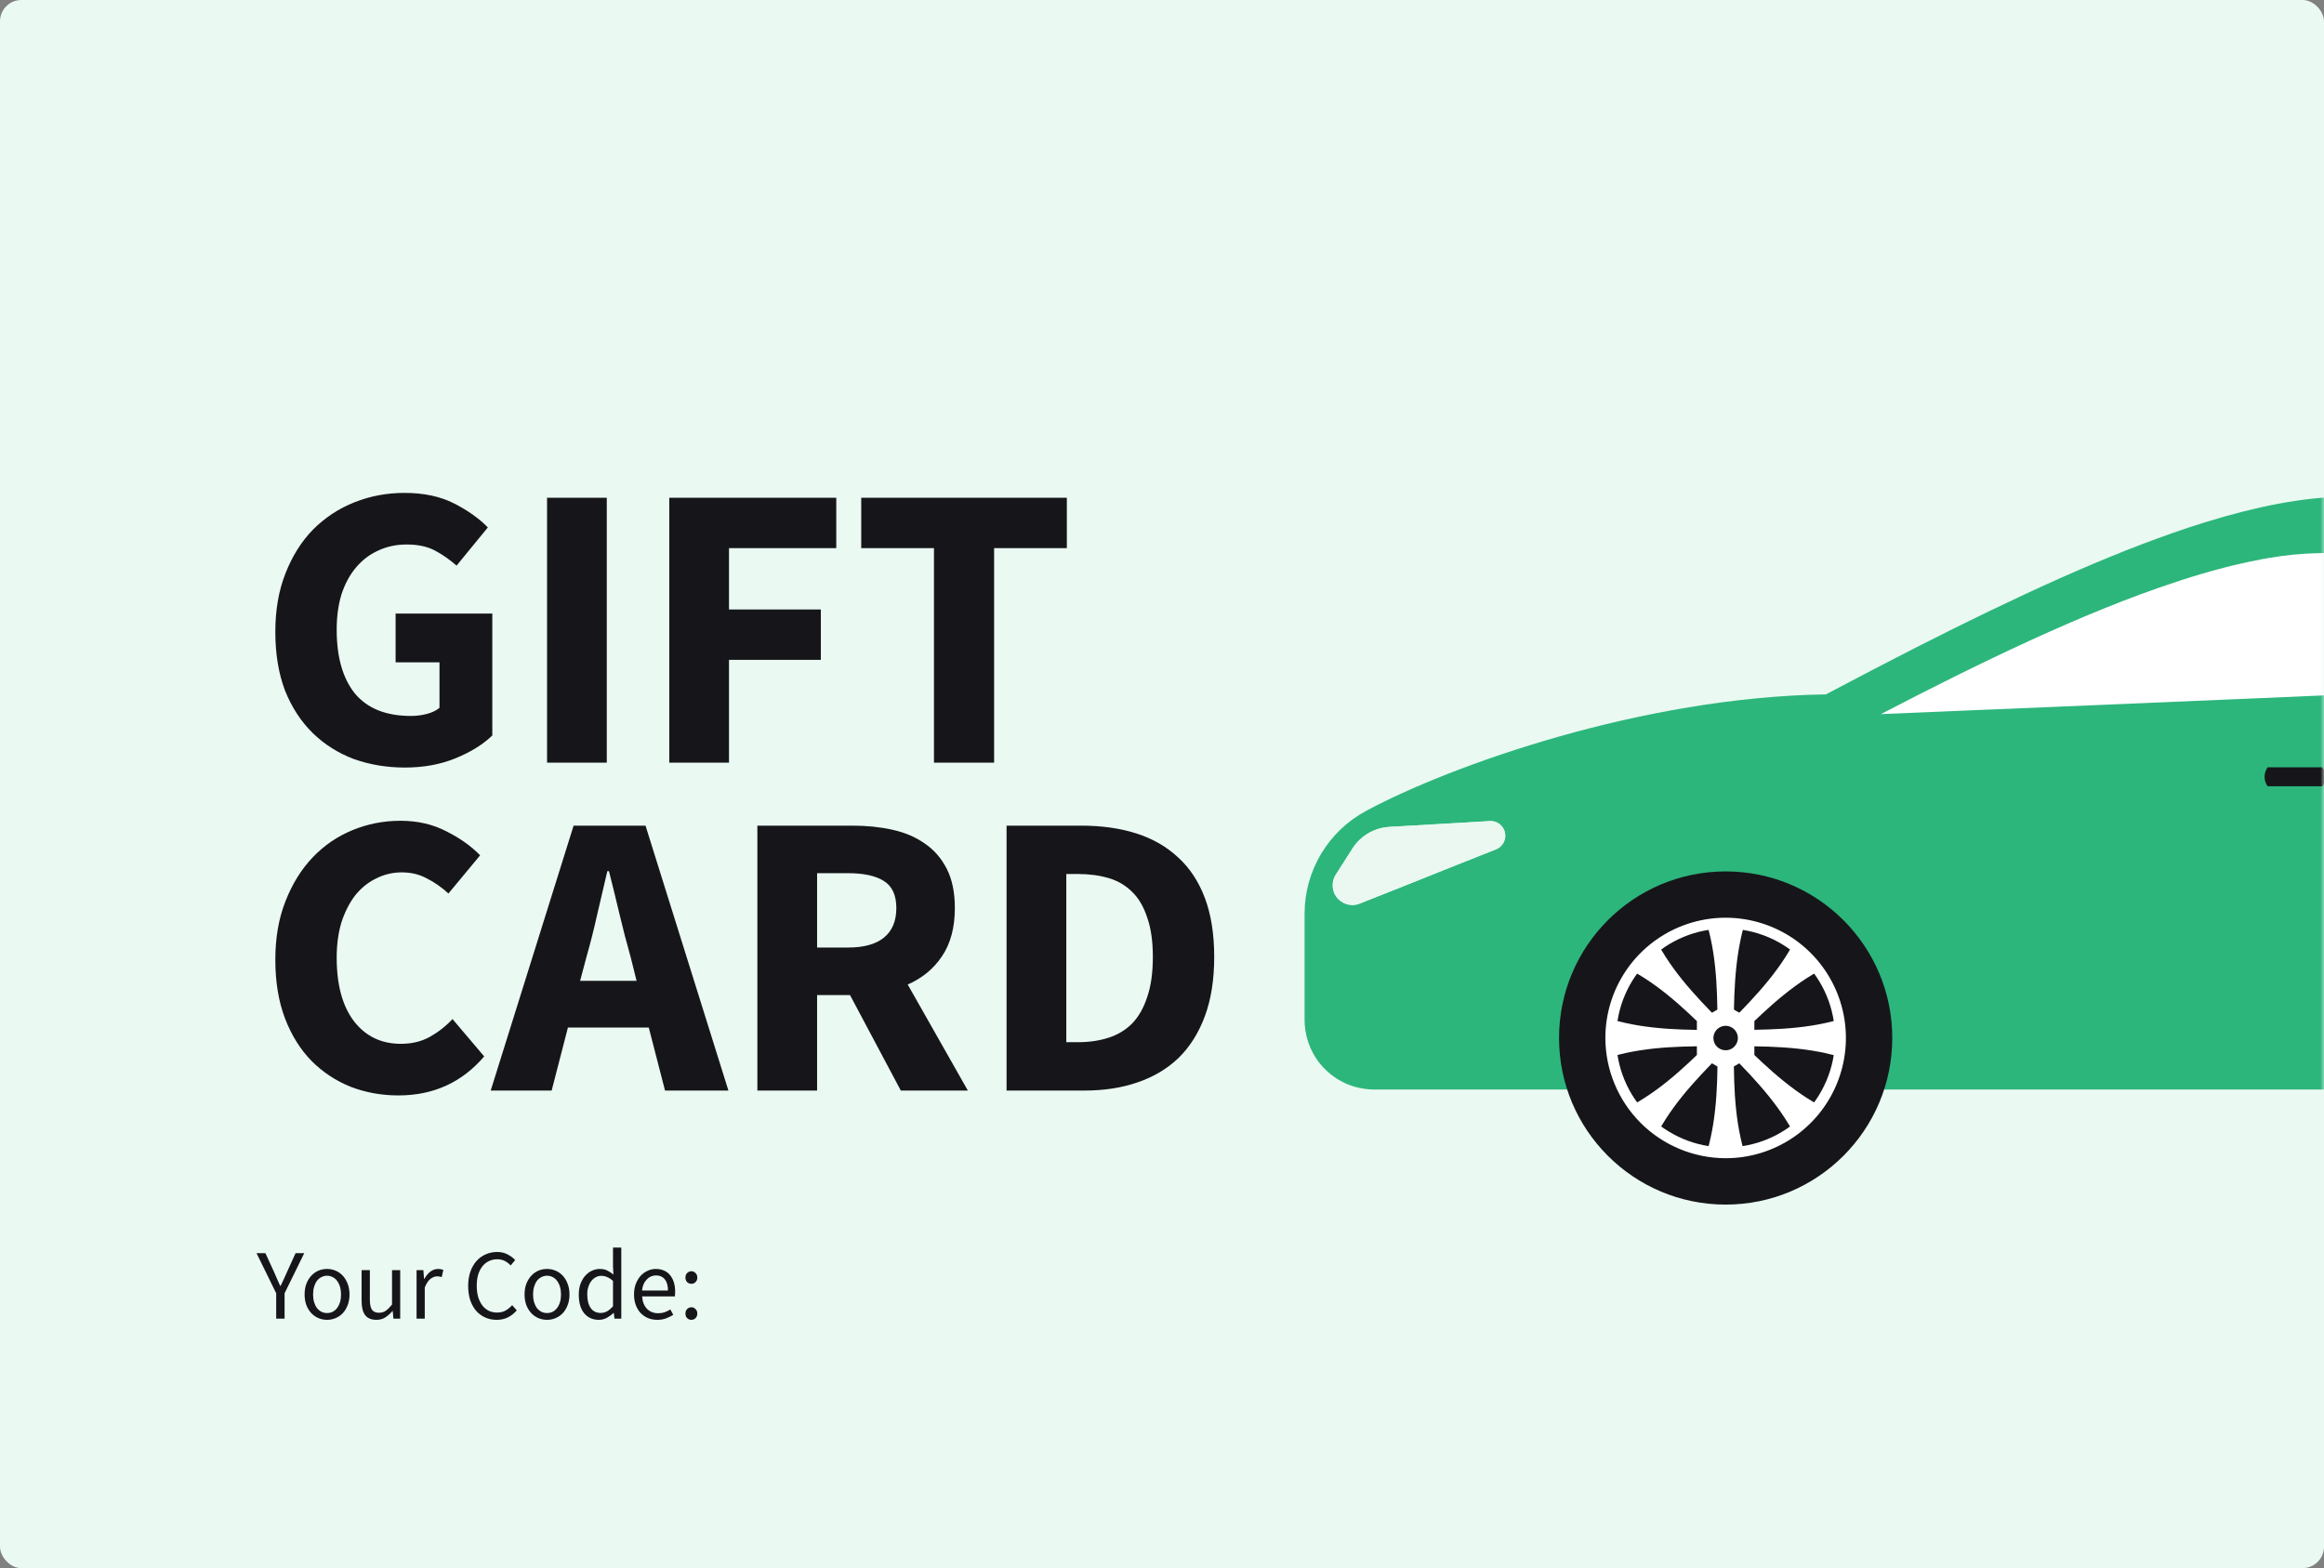 <svg width="326" height="220" viewBox="0 0 326 220" fill="none" xmlns="http://www.w3.org/2000/svg">
<rect x="0" y="0" width="326" height="220" fill="#808080" stroke="none"/>
<rect width="326" height="220" rx="3" fill="#EAF9F2"/>
<mask id="mask0_1488_1604" style="mask-type:alpha" maskUnits="userSpaceOnUse" x="0" y="0" width="326" height="220">
<rect width="326" height="220" rx="3" fill="#EAF9F2"/>
</mask>
<g mask="url(#mask0_1488_1604)">
<path d="M191.643 113.758C203.501 107.381 230.4 97.794 256.126 97.421C265.303 92.562 272.623 88.833 279.16 85.685C280.82 84.888 282.462 84.11 284.085 83.352C285.708 82.594 287.314 81.862 288.9 81.155C289.697 80.799 290.488 80.451 291.273 80.113C294.502 78.709 297.599 77.444 300.473 76.347C301.968 75.78 303.438 75.25 304.889 74.734C306.341 74.219 307.792 73.751 309.174 73.319C316.626 71.005 322.933 69.813 328.461 69.685C330.147 69.645 332.008 69.572 334.037 69.491C353.379 68.731 389.368 67.297 435.85 89.67C436.819 89.802 437.773 89.915 438.72 90.036C449.886 91.268 458.592 90.599 460.175 90.12C460.485 90.045 460.806 90.033 461.12 90.085C461.434 90.137 461.735 90.252 462.003 90.423C464.31 91.681 467.714 96.248 469.111 101.07C469.177 101.297 469.235 101.524 469.294 101.758C469.352 101.992 469.4 102.215 469.447 102.445C469.978 105.07 469.795 107.429 468.862 109.538C468.833 109.611 468.8 109.688 468.767 109.758C466.358 114.719 467.597 120.193 469.334 126.31L470.566 130.88C470.698 131.403 470.826 131.926 470.932 132.441C472.533 139.56 467.681 144.617 456.515 147.468C454.212 148.057 448.292 148.763 438.826 149.574L432.333 150.108C431.52 153.245 429.999 156.154 427.887 158.612C425.775 161.07 423.128 163.011 420.149 164.286C417.17 165.561 413.938 166.137 410.702 165.968C407.466 165.8 404.312 164.892 401.481 163.315C398.57 162.646 395.833 161.368 393.452 159.565C391.07 157.762 389.098 155.475 387.664 152.854H259.844C258.246 156.744 255.528 160.07 252.036 162.412C248.543 164.753 244.433 166.003 240.228 166.003C236.023 166.003 231.913 164.753 228.42 162.412C224.928 160.07 222.21 156.744 220.612 152.854H192.74C192.328 152.853 191.917 152.825 191.508 152.77L191.172 152.719C190.828 152.663 190.488 152.59 190.152 152.5L189.969 152.452C189.588 152.337 189.215 152.201 188.85 152.042L188.667 151.955C188.342 151.805 188.026 151.638 187.72 151.454L187.537 151.34C186.861 150.913 186.239 150.403 185.687 149.823L185.559 149.684C185.31 149.412 185.076 149.126 184.857 148.829L184.784 148.726C184.537 148.377 184.315 148.01 184.119 147.629C183.638 146.713 183.307 145.725 183.139 144.704L183.095 144.415C183.034 143.983 183.002 143.547 183 143.11V128.196C182.999 125.233 183.802 122.324 185.324 119.781C186.847 117.238 189.031 115.156 191.643 113.758ZM187.439 125.794C187.697 126.155 188.037 126.449 188.431 126.653C188.825 126.856 189.262 126.963 189.706 126.964C190.059 126.967 190.409 126.9 190.737 126.767L195.749 124.778L205.409 120.92L209.852 119.158C210.308 118.979 210.685 118.643 210.915 118.21C211.145 117.778 211.213 117.277 211.107 116.799C211 116.321 210.727 115.897 210.335 115.602C209.943 115.308 209.459 115.163 208.971 115.195L206.66 115.333L197.519 115.86L194.898 116.01C193.854 116.071 192.84 116.378 191.939 116.907C191.038 117.436 190.275 118.171 189.713 119.052L187.38 122.708C187.085 123.171 186.933 123.711 186.944 124.26C186.954 124.809 187.126 125.343 187.439 125.794ZM224.067 144.726C224.064 147.138 224.6 149.52 225.636 151.699C226.955 154.454 229.026 156.781 231.611 158.409C234.195 160.037 237.188 160.901 240.243 160.901C243.298 160.901 246.29 160.037 248.875 158.409C251.459 156.781 253.531 154.454 254.85 151.699C255.885 149.52 256.421 147.138 256.418 144.726C256.418 140.436 254.714 136.322 251.68 133.289C248.647 130.255 244.533 128.551 240.243 128.551C235.953 128.551 231.838 130.255 228.805 133.289C225.771 136.322 224.067 140.436 224.067 144.726ZM427.302 149.33H427.06L427.309 149.311C427.743 147.824 427.964 146.283 427.963 144.734C427.966 142.504 427.506 140.297 426.611 138.255C426.493 138.277 426.377 138.31 426.245 138.335C426.164 138.182 426.102 138.024 426.015 137.871C425.927 137.717 425.876 137.622 425.802 137.505C425.777 137.465 425.755 137.425 425.733 137.384C425.697 137.308 425.654 137.234 425.605 137.165C425.454 136.617 425.282 136.079 425.089 135.553C423.129 132.715 420.314 130.578 417.053 129.454C413.793 128.33 410.259 128.277 406.966 129.304C403.674 130.33 400.796 132.382 398.752 135.16C396.708 137.938 395.606 141.296 395.605 144.745V144.916C395.628 147.126 396.103 149.307 397.002 151.326C398.351 154.343 400.592 156.874 403.423 158.579C406.254 160.284 409.539 161.081 412.836 160.863C416.134 160.645 419.286 159.422 421.867 157.358C424.449 155.295 426.336 152.491 427.276 149.322L427.302 149.33Z" fill="#2CB67C"/>
<path d="M329.877 97.395L327.683 97.486L315.793 98.002L313.299 98.104L288.963 99.135L279.669 99.523L274.334 99.742L263.837 100.188C277.475 93.103 292.191 85.925 305.262 81.633C305.478 81.552 305.698 81.483 305.913 81.417C306.439 81.245 306.954 81.085 307.469 80.924L307.471 80.924C308.389 80.638 309.292 80.375 310.184 80.123C311.602 79.731 312.988 79.366 314.352 79.07C315.036 78.909 315.716 78.774 316.378 78.635C317.039 78.496 317.694 78.371 318.345 78.269C320.499 77.899 322.676 77.68 324.86 77.615C326.187 77.593 327.628 77.549 329.218 77.49L332.509 77.388C332.816 77.378 333.122 77.436 333.404 77.559C333.686 77.683 333.937 77.867 334.139 78.099C334.34 78.331 334.488 78.605 334.57 78.902C334.653 79.198 334.668 79.509 334.615 79.812L331.833 95.68C331.75 96.146 331.511 96.569 331.156 96.881C330.8 97.193 330.349 97.374 329.877 97.395Z" fill="white"/>
<path d="M404.318 93.705C403.9 94.079 403.365 94.295 402.805 94.316L390.245 94.854C389.936 94.865 389.629 94.808 389.345 94.685C389.061 94.563 388.808 94.379 388.604 94.146C388.4 93.914 388.251 93.639 388.166 93.341C388.082 93.043 388.066 92.731 388.117 92.426L389.467 84.781C389.515 84.502 389.62 84.237 389.774 84C389.929 83.764 390.131 83.561 390.367 83.406C390.603 83.25 390.868 83.145 391.147 83.096C391.425 83.047 391.711 83.055 391.986 83.121C394.94 83.856 397.898 84.646 400.823 85.516C402.228 85.939 403.434 86.855 404.218 88.096C405.003 89.336 405.313 90.818 405.093 92.269C405.01 92.823 404.736 93.332 404.318 93.705Z" fill="white"/>
<path d="M367.778 78.726C372.732 79.311 377.62 80.09 382.476 81.026H382.479C383.012 81.133 383.481 81.445 383.786 81.895C384.09 82.346 384.205 82.897 384.106 83.432L382.322 93.56C382.243 94.025 382.007 94.45 381.653 94.762C381.299 95.075 380.849 95.257 380.377 95.278L375.924 95.461L367.054 95.826L364.008 95.954L361.511 96.057L342.728 96.847C342.419 96.861 342.11 96.805 341.824 96.683C341.539 96.562 341.285 96.378 341.08 96.145C340.876 95.911 340.727 95.635 340.644 95.336C340.56 95.038 340.546 94.724 340.6 94.419L343.313 78.978C343.396 78.494 343.649 78.055 344.026 77.74C344.403 77.425 344.88 77.255 345.372 77.26C347.753 77.292 350.112 77.365 352.447 77.479C352.882 77.49 353.317 77.512 353.752 77.534L355.057 77.604C356.132 77.673 357.207 77.743 358.271 77.823C361.472 78.05 364.64 78.351 367.778 78.726Z" fill="white"/>
<path d="M188.431 126.653C188.037 126.449 187.697 126.155 187.438 125.794C187.126 125.343 186.954 124.809 186.944 124.26C186.933 123.711 187.085 123.171 187.38 122.708L189.713 119.052C190.275 118.171 191.037 117.436 191.939 116.907C192.84 116.378 193.854 116.071 194.897 116.01L197.519 115.86L206.66 115.334L208.97 115.195C209.459 115.164 209.943 115.308 210.335 115.602C210.726 115.897 211 116.321 211.106 116.799C211.213 117.278 211.145 117.778 210.915 118.21C210.684 118.643 210.307 118.979 209.852 119.158L205.409 120.92L195.749 124.778L190.736 126.767C190.409 126.9 190.059 126.967 189.705 126.964C189.262 126.963 188.825 126.856 188.431 126.653Z" fill="#EAF8F1"/>
<path d="M318.092 110.31C317.815 109.922 317.663 109.457 317.657 108.98C317.664 108.503 317.816 108.04 318.092 107.652H325.771C326.053 108.038 326.205 108.503 326.205 108.981C326.205 109.459 326.053 109.925 325.771 110.31H318.092Z" fill="#16161A"/>
<path d="M242.067 169C254.975 169 265.439 158.536 265.439 145.628C265.439 132.72 254.975 122.256 242.067 122.256C229.159 122.256 218.695 132.72 218.695 145.628C218.695 158.536 229.159 169 242.067 169Z" fill="#16161A"/>
<path fill-rule="evenodd" clip-rule="evenodd" d="M242.064 162.495C245.401 162.495 248.663 161.505 251.438 159.651C254.212 157.796 256.375 155.161 257.651 152.078C258.928 148.995 259.262 145.602 258.61 142.329C257.958 139.056 256.35 136.05 253.99 133.691C251.63 131.332 248.623 129.726 245.35 129.076C242.076 128.426 238.684 128.761 235.601 130.04C232.519 131.318 229.885 133.482 228.032 136.257C226.179 139.033 225.191 142.296 225.193 145.633C225.205 150.103 226.987 154.386 230.148 157.546C233.31 160.706 237.594 162.485 242.064 162.495Z" fill="white"/>
<path d="M257.418 145.705C257.461 137.225 250.621 130.316 242.141 130.273C233.662 130.23 226.752 137.069 226.71 145.549C226.667 154.029 233.506 160.938 241.986 160.981C250.466 161.024 257.375 154.184 257.418 145.705Z" fill="#16161A"/>
<path fill-rule="evenodd" clip-rule="evenodd" d="M239.448 129.646C240.983 134.876 240.901 140.296 240.938 145.636H243.208C243.208 140.296 243.208 134.876 244.697 129.646H239.448Z" fill="white"/>
<path fill-rule="evenodd" clip-rule="evenodd" d="M228.906 136.172C233.692 138.787 237.469 142.683 241.264 146.424L242.063 145.634L242.853 144.835C239.112 141.039 235.208 137.262 232.602 132.477L230.786 134.293L228.906 136.172Z" fill="white"/>
<path fill-rule="evenodd" clip-rule="evenodd" d="M226.073 148.241C231.304 146.706 236.724 146.779 242.064 146.779V145.635V144.509C236.724 144.509 231.304 144.554 226.073 143.02V145.635V148.241Z" fill="white"/>
<path fill-rule="evenodd" clip-rule="evenodd" d="M232.602 158.782C235.208 153.997 239.112 150.219 242.853 146.424L242.063 145.634L241.264 144.835C237.469 148.594 233.692 152.48 228.906 155.086L230.722 156.902L232.602 158.782Z" fill="white"/>
<path fill-rule="evenodd" clip-rule="evenodd" d="M244.67 161.616C243.135 156.386 243.208 150.965 243.208 145.635H240.938C240.938 150.965 240.983 156.386 239.448 161.616H244.67Z" fill="white"/>
<path fill-rule="evenodd" clip-rule="evenodd" d="M255.212 155.086C250.472 152.48 246.649 148.594 242.854 144.835L242.064 145.634L241.265 146.424C245.024 150.219 248.91 154.042 251.516 158.782L253.332 156.966L255.212 155.086Z" fill="white"/>
<path fill-rule="evenodd" clip-rule="evenodd" d="M258.045 143.02C252.815 144.554 247.394 144.472 242.064 144.509V145.635V146.779C247.394 146.779 252.815 146.724 258.045 148.259V145.635V143.02Z" fill="white"/>
<path fill-rule="evenodd" clip-rule="evenodd" d="M251.516 132.477C248.91 137.262 245.024 141.039 241.265 144.835L242.064 145.634L242.854 146.424C246.649 142.683 250.472 138.787 255.212 136.172L253.396 134.356L251.516 132.477Z" fill="white"/>
<path fill-rule="evenodd" clip-rule="evenodd" d="M242.055 140.977L244.08 142.139L246.095 143.301V145.635V147.959L244.08 149.121L242.055 150.284L240.048 149.121L238.032 147.959V145.635V143.301L240.048 142.139L242.055 140.977Z" fill="white"/>
<path fill-rule="evenodd" clip-rule="evenodd" d="M242.064 147.349C242.403 147.349 242.735 147.249 243.017 147.06C243.299 146.871 243.519 146.603 243.649 146.29C243.779 145.976 243.813 145.631 243.747 145.298C243.681 144.965 243.517 144.66 243.277 144.42C243.037 144.18 242.731 144.016 242.399 143.95C242.066 143.884 241.721 143.918 241.407 144.048C241.093 144.178 240.825 144.397 240.637 144.68C240.448 144.962 240.348 145.294 240.348 145.633C240.348 146.088 240.528 146.525 240.85 146.847C241.172 147.168 241.609 147.349 242.064 147.349Z" fill="#16161A"/>
</g>
<path d="M56.805 107.684C54.259 107.684 51.865 107.285 49.623 106.487C47.419 105.651 45.5 104.435 43.866 102.839C42.232 101.243 40.94 99.267 39.99 96.911C39.078 94.517 38.622 91.762 38.622 88.646C38.622 85.568 39.097 82.832 40.047 80.438C40.997 78.006 42.289 75.954 43.923 74.282C45.595 72.61 47.533 71.337 49.737 70.463C51.941 69.589 54.278 69.152 56.748 69.152C59.446 69.152 61.764 69.646 63.702 70.634C65.64 71.622 67.217 72.743 68.433 73.997L64.044 79.355C63.094 78.519 62.087 77.816 61.023 77.246C59.959 76.676 58.629 76.391 57.033 76.391C55.589 76.391 54.259 76.676 53.043 77.246C51.865 77.778 50.839 78.557 49.965 79.583C49.091 80.609 48.407 81.863 47.913 83.345C47.457 84.827 47.229 86.499 47.229 88.361C47.229 92.199 48.084 95.182 49.794 97.31C51.542 99.4 54.164 100.445 57.66 100.445C58.42 100.445 59.161 100.35 59.883 100.16C60.605 99.97 61.194 99.685 61.65 99.305V92.921H55.494V86.081H69.06V103.181C67.768 104.435 66.058 105.499 63.93 106.373C61.802 107.247 59.427 107.684 56.805 107.684ZM76.738 107V69.836H85.117V107H76.738ZM93.882 107V69.836H117.309V76.904H102.261V85.511H115.143V92.579H102.261V107H93.882ZM131.013 107V76.904H120.81V69.836H149.652V76.904H139.449V107H131.013ZM55.893 153.684C53.537 153.684 51.314 153.285 49.224 152.487C47.134 151.651 45.291 150.435 43.695 148.839C42.137 147.243 40.902 145.267 39.99 142.911C39.078 140.517 38.622 137.762 38.622 134.646C38.622 131.568 39.097 128.832 40.047 126.438C40.997 124.006 42.27 121.954 43.866 120.282C45.462 118.61 47.324 117.337 49.452 116.463C51.58 115.589 53.822 115.152 56.178 115.152C58.572 115.152 60.719 115.646 62.619 116.634C64.519 117.584 66.096 118.705 67.35 119.997L62.904 125.355C61.954 124.481 60.947 123.778 59.883 123.246C58.857 122.676 57.679 122.391 56.349 122.391C55.095 122.391 53.898 122.676 52.758 123.246C51.656 123.778 50.687 124.557 49.851 125.583C49.053 126.609 48.407 127.863 47.913 129.345C47.457 130.827 47.229 132.499 47.229 134.361C47.229 138.199 48.046 141.182 49.68 143.31C51.314 145.4 53.499 146.445 56.235 146.445C57.755 146.445 59.104 146.122 60.282 145.476C61.498 144.792 62.562 143.956 63.474 142.968L67.92 148.212C64.804 151.86 60.795 153.684 55.893 153.684ZM82.286 134.19L81.374 137.61H89.297L88.442 134.19C87.91 132.328 87.397 130.352 86.903 128.262C86.409 126.172 85.915 124.158 85.421 122.22H85.193C84.737 124.196 84.262 126.229 83.768 128.319C83.312 130.371 82.818 132.328 82.286 134.19ZM68.834 153L80.462 115.836H90.551L102.179 153H93.287L91.007 144.165H79.664L77.384 153H68.834ZM106.24 153V115.836H119.635C121.611 115.836 123.454 116.026 125.164 116.406C126.912 116.786 128.432 117.432 129.724 118.344C131.016 119.218 132.042 120.396 132.802 121.878C133.562 123.36 133.942 125.203 133.942 127.407C133.942 130.143 133.334 132.404 132.118 134.19C130.94 135.938 129.344 137.249 127.33 138.123L135.766 153H126.361L119.236 139.605H114.619V153H106.24ZM114.619 132.936H118.951C121.155 132.936 122.827 132.48 123.967 131.568C125.145 130.618 125.734 129.231 125.734 127.407C125.734 125.583 125.145 124.31 123.967 123.588C122.827 122.866 121.155 122.505 118.951 122.505H114.619V132.936ZM141.197 153V115.836H151.685C154.535 115.836 157.1 116.197 159.38 116.919C161.66 117.641 163.617 118.762 165.251 120.282C166.885 121.764 168.139 123.664 169.013 125.982C169.887 128.3 170.324 131.055 170.324 134.247C170.324 137.439 169.887 140.213 169.013 142.569C168.139 144.925 166.904 146.882 165.308 148.44C163.712 149.96 161.793 151.1 159.551 151.86C157.347 152.62 154.877 153 152.141 153H141.197ZM149.576 146.217H151.172C152.768 146.217 154.212 146.008 155.504 145.59C156.796 145.172 157.898 144.507 158.81 143.595C159.722 142.645 160.425 141.41 160.919 139.89C161.451 138.37 161.717 136.489 161.717 134.247C161.717 132.043 161.451 130.2 160.919 128.718C160.425 127.198 159.722 126.001 158.81 125.127C157.898 124.215 156.796 123.569 155.504 123.189C154.212 122.809 152.768 122.619 151.172 122.619H149.576V146.217Z" fill="#16161A"/>
<path d="M38.744 185V181.444L35.986 175.816H37.232L38.422 178.406C38.571 178.742 38.716 179.073 38.856 179.4C38.996 179.727 39.145 180.063 39.304 180.408H39.36C39.519 180.063 39.677 179.727 39.836 179.4C39.995 179.073 40.144 178.742 40.284 178.406L41.46 175.816H42.678L39.92 181.444V185H38.744ZM45.878 185.168C45.458 185.168 45.057 185.089 44.674 184.93C44.301 184.771 43.969 184.543 43.68 184.244C43.391 183.936 43.157 183.563 42.98 183.124C42.812 182.676 42.728 182.172 42.728 181.612C42.728 181.043 42.812 180.539 42.98 180.1C43.157 179.652 43.391 179.274 43.68 178.966C43.969 178.658 44.301 178.425 44.674 178.266C45.057 178.107 45.458 178.028 45.878 178.028C46.298 178.028 46.695 178.107 47.068 178.266C47.451 178.425 47.787 178.658 48.076 178.966C48.365 179.274 48.594 179.652 48.762 180.1C48.939 180.539 49.028 181.043 49.028 181.612C49.028 182.172 48.939 182.676 48.762 183.124C48.594 183.563 48.365 183.936 48.076 184.244C47.787 184.543 47.451 184.771 47.068 184.93C46.695 185.089 46.298 185.168 45.878 185.168ZM45.878 184.216C46.167 184.216 46.433 184.155 46.676 184.034C46.919 183.903 47.124 183.726 47.292 183.502C47.469 183.269 47.605 182.993 47.698 182.676C47.791 182.359 47.838 182.004 47.838 181.612C47.838 181.22 47.791 180.865 47.698 180.548C47.605 180.221 47.469 179.941 47.292 179.708C47.124 179.475 46.919 179.297 46.676 179.176C46.433 179.045 46.167 178.98 45.878 178.98C45.589 178.98 45.323 179.045 45.08 179.176C44.837 179.297 44.627 179.475 44.45 179.708C44.282 179.941 44.151 180.221 44.058 180.548C43.965 180.865 43.918 181.22 43.918 181.612C43.918 182.004 43.965 182.359 44.058 182.676C44.151 182.993 44.282 183.269 44.45 183.502C44.627 183.726 44.837 183.903 45.08 184.034C45.323 184.155 45.589 184.216 45.878 184.216ZM52.808 185.168C52.08 185.168 51.548 184.944 51.212 184.496C50.885 184.048 50.722 183.385 50.722 182.508V178.196H51.884V182.354C51.884 182.998 51.982 183.465 52.178 183.754C52.383 184.034 52.71 184.174 53.158 184.174C53.513 184.174 53.825 184.085 54.096 183.908C54.367 183.721 54.665 183.427 54.992 183.026V178.196H56.14V185H55.188L55.09 183.936H55.048C54.73 184.309 54.395 184.608 54.04 184.832C53.694 185.056 53.284 185.168 52.808 185.168ZM58.435 185V178.196H59.387L59.485 179.428H59.527C59.76 178.999 60.04 178.658 60.367 178.406C60.703 178.154 61.067 178.028 61.459 178.028C61.73 178.028 61.972 178.075 62.187 178.168L61.963 179.176C61.851 179.139 61.748 179.111 61.655 179.092C61.562 179.073 61.445 179.064 61.305 179.064C61.016 179.064 60.712 179.181 60.395 179.414C60.087 179.647 59.816 180.053 59.583 180.632V185H58.435ZM69.675 185.168C69.097 185.168 68.565 185.061 68.079 184.846C67.594 184.631 67.169 184.323 66.805 183.922C66.451 183.511 66.171 183.012 65.965 182.424C65.769 181.827 65.671 181.155 65.671 180.408C65.671 179.671 65.774 179.008 65.979 178.42C66.185 177.832 66.469 177.333 66.833 176.922C67.197 176.511 67.627 176.199 68.121 175.984C68.616 175.76 69.157 175.648 69.745 175.648C70.305 175.648 70.795 175.765 71.215 175.998C71.645 176.222 71.995 176.483 72.265 176.782L71.635 177.538C71.393 177.277 71.117 177.067 70.809 176.908C70.501 176.749 70.151 176.67 69.759 176.67C69.321 176.67 68.924 176.759 68.569 176.936C68.215 177.104 67.911 177.351 67.659 177.678C67.407 177.995 67.211 178.383 67.071 178.84C66.941 179.297 66.875 179.811 66.875 180.38C66.875 180.959 66.941 181.481 67.071 181.948C67.211 182.405 67.403 182.797 67.645 183.124C67.888 183.451 68.182 183.703 68.527 183.88C68.882 184.057 69.279 184.146 69.717 184.146C70.165 184.146 70.557 184.057 70.893 183.88C71.229 183.693 71.547 183.437 71.845 183.11L72.489 183.838C72.125 184.258 71.715 184.585 71.257 184.818C70.8 185.051 70.273 185.168 69.675 185.168ZM76.735 185.168C76.315 185.168 75.914 185.089 75.531 184.93C75.158 184.771 74.827 184.543 74.537 184.244C74.248 183.936 74.015 183.563 73.837 183.124C73.669 182.676 73.585 182.172 73.585 181.612C73.585 181.043 73.669 180.539 73.837 180.1C74.015 179.652 74.248 179.274 74.537 178.966C74.827 178.658 75.158 178.425 75.531 178.266C75.914 178.107 76.315 178.028 76.735 178.028C77.155 178.028 77.552 178.107 77.925 178.266C78.308 178.425 78.644 178.658 78.933 178.966C79.223 179.274 79.451 179.652 79.619 180.1C79.797 180.539 79.885 181.043 79.885 181.612C79.885 182.172 79.797 182.676 79.619 183.124C79.451 183.563 79.223 183.936 78.933 184.244C78.644 184.543 78.308 184.771 77.925 184.93C77.552 185.089 77.155 185.168 76.735 185.168ZM76.735 184.216C77.025 184.216 77.291 184.155 77.533 184.034C77.776 183.903 77.981 183.726 78.149 183.502C78.327 183.269 78.462 182.993 78.555 182.676C78.649 182.359 78.695 182.004 78.695 181.612C78.695 181.22 78.649 180.865 78.555 180.548C78.462 180.221 78.327 179.941 78.149 179.708C77.981 179.475 77.776 179.297 77.533 179.176C77.291 179.045 77.025 178.98 76.735 178.98C76.446 178.98 76.18 179.045 75.937 179.176C75.695 179.297 75.485 179.475 75.307 179.708C75.139 179.941 75.009 180.221 74.915 180.548C74.822 180.865 74.775 181.22 74.775 181.612C74.775 182.004 74.822 182.359 74.915 182.676C75.009 182.993 75.139 183.269 75.307 183.502C75.485 183.726 75.695 183.903 75.937 184.034C76.18 184.155 76.446 184.216 76.735 184.216ZM84.001 185.168C83.143 185.168 82.457 184.86 81.943 184.244C81.439 183.628 81.187 182.751 81.187 181.612C81.187 181.061 81.267 180.567 81.425 180.128C81.593 179.68 81.813 179.302 82.083 178.994C82.354 178.686 82.667 178.448 83.021 178.28C83.376 178.112 83.749 178.028 84.141 178.028C84.533 178.028 84.874 178.098 85.163 178.238C85.453 178.378 85.747 178.569 86.045 178.812L85.989 177.65V175.032H87.151V185H86.199L86.101 184.202H86.059C85.789 184.463 85.476 184.692 85.121 184.888C84.776 185.075 84.403 185.168 84.001 185.168ZM84.253 184.202C84.571 184.202 84.869 184.127 85.149 183.978C85.429 183.819 85.709 183.581 85.989 183.264V179.708C85.7 179.447 85.42 179.265 85.149 179.162C84.888 179.05 84.617 178.994 84.337 178.994C84.067 178.994 83.81 179.059 83.567 179.19C83.334 179.311 83.129 179.489 82.951 179.722C82.774 179.946 82.634 180.217 82.531 180.534C82.429 180.851 82.377 181.206 82.377 181.598C82.377 182.419 82.541 183.059 82.867 183.516C83.194 183.973 83.656 184.202 84.253 184.202ZM92.201 185.168C91.744 185.168 91.314 185.089 90.913 184.93C90.521 184.762 90.176 184.529 89.877 184.23C89.588 183.922 89.359 183.549 89.191 183.11C89.023 182.671 88.939 182.172 88.939 181.612C88.939 181.052 89.023 180.553 89.191 180.114C89.368 179.666 89.597 179.288 89.877 178.98C90.166 178.672 90.493 178.439 90.857 178.28C91.221 178.112 91.599 178.028 91.991 178.028C92.42 178.028 92.803 178.103 93.139 178.252C93.484 178.401 93.769 178.616 93.993 178.896C94.226 179.176 94.404 179.512 94.525 179.904C94.646 180.296 94.707 180.735 94.707 181.22C94.707 181.341 94.702 181.463 94.693 181.584C94.693 181.696 94.684 181.794 94.665 181.878H90.073C90.12 182.606 90.344 183.185 90.745 183.614C91.156 184.034 91.688 184.244 92.341 184.244C92.668 184.244 92.966 184.197 93.237 184.104C93.517 184.001 93.783 183.871 94.035 183.712L94.441 184.468C94.142 184.655 93.811 184.818 93.447 184.958C93.083 185.098 92.668 185.168 92.201 185.168ZM90.059 181.052H93.699C93.699 180.361 93.55 179.839 93.251 179.484C92.962 179.12 92.551 178.938 92.019 178.938C91.776 178.938 91.543 178.985 91.319 179.078C91.104 179.171 90.908 179.311 90.731 179.498C90.554 179.675 90.404 179.895 90.283 180.156C90.171 180.417 90.096 180.716 90.059 181.052ZM96.99 180.114C96.757 180.114 96.556 180.035 96.388 179.876C96.23 179.708 96.15 179.498 96.15 179.246C96.15 178.975 96.23 178.761 96.388 178.602C96.556 178.434 96.757 178.35 96.99 178.35C97.214 178.35 97.406 178.434 97.564 178.602C97.732 178.761 97.816 178.975 97.816 179.246C97.816 179.498 97.732 179.708 97.564 179.876C97.406 180.035 97.214 180.114 96.99 180.114ZM96.99 185.168C96.757 185.168 96.556 185.089 96.388 184.93C96.23 184.762 96.15 184.552 96.15 184.3C96.15 184.029 96.23 183.815 96.388 183.656C96.556 183.488 96.757 183.404 96.99 183.404C97.214 183.404 97.406 183.488 97.564 183.656C97.732 183.815 97.816 184.029 97.816 184.3C97.816 184.552 97.732 184.762 97.564 184.93C97.406 185.089 97.214 185.168 96.99 185.168Z" fill="#16161A"/>
</svg>
